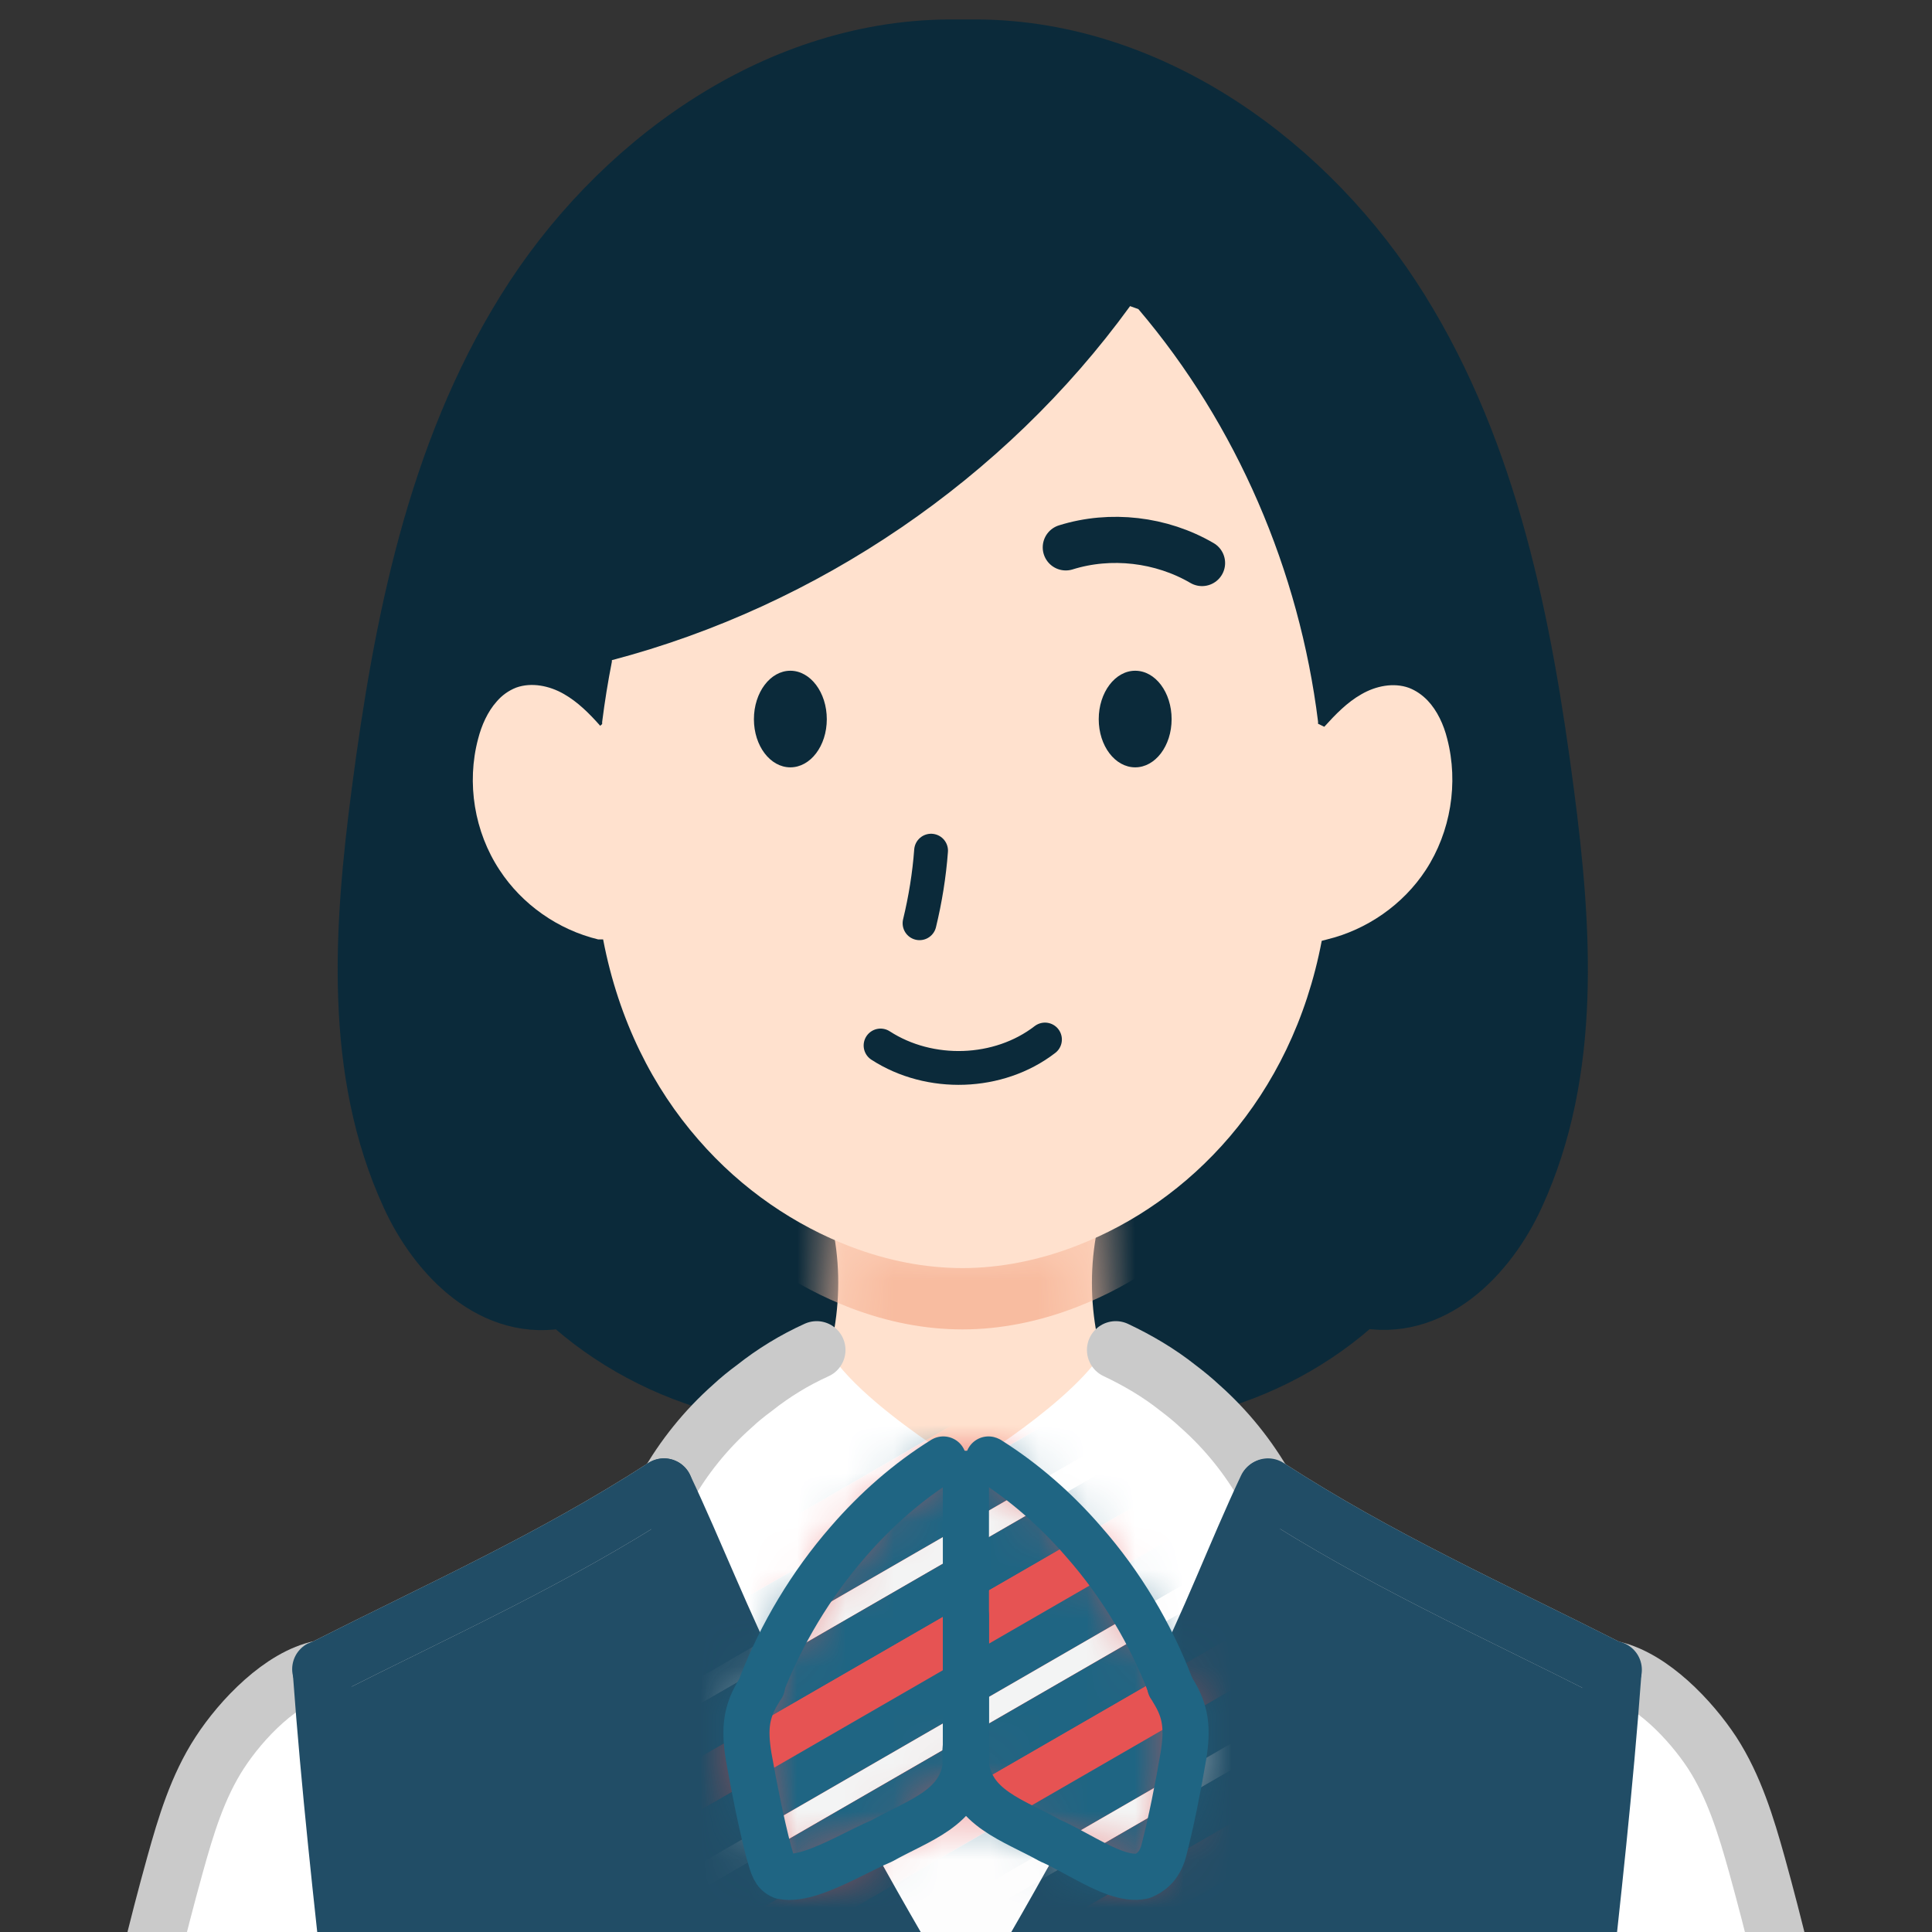 <?xml version="1.0" encoding="utf-8"?>
<svg xmlns="http://www.w3.org/2000/svg" width="40" height="40" viewBox="0 0 40 40" fill="none">
<rect x="0" y="0" width="40" height="40" fill="#333333" stroke="none"/>
<g clip-path="url(#clip0_979_43628)">
<path d="M15.552 28.346C15.39 28.465 15.237 28.589 15.094 28.728L15.07 28.699C13.809 28.384 12.635 27.758 11.694 26.889C10.223 27.214 9.054 25.992 8.49 24.76C7.301 22.177 7.507 19.211 7.874 16.409C8.328 12.942 9.015 9.413 10.878 6.424C12.74 3.426 15.996 1.038 19.611 1H20.26C23.875 1.033 27.127 3.426 28.989 6.419C30.851 9.409 31.538 12.937 31.992 16.404C32.36 19.211 32.565 22.172 31.376 24.755C30.813 25.987 29.643 27.209 28.172 26.884C27.236 27.753 26.062 28.379 24.801 28.689L24.777 28.718C24.629 28.584 24.477 28.46 24.319 28.341C23.923 28.026 15.939 28.026 15.543 28.341L15.552 28.346Z" fill="#0B2A3A" stroke="#0B2A3A" stroke-width="1.194"/>
<path d="M23.464 29.554H23.584C23.584 30.924 23.202 32.233 22.485 33.503L19.931 38.005L17.381 33.503C16.665 32.237 16.288 30.929 16.278 29.558H16.503C17.281 28.312 17.543 26.761 17.219 25.328L17.29 25.147C18.178 25.481 19.081 25.653 19.936 25.653C20.79 25.653 21.75 25.476 22.657 25.118L22.743 25.333C22.419 26.765 22.681 28.317 23.459 29.558L23.464 29.554Z" fill="#FFE1CE"/>
<mask id="mask0_979_43628" style="mask-type:alpha" maskUnits="userSpaceOnUse" x="16" y="25" width="8" height="14">
<path d="M23.464 29.554H23.583C23.583 30.924 23.201 32.233 22.485 33.503L19.931 38.005L17.381 33.503C16.665 32.237 16.287 30.929 16.278 29.558H16.502C17.281 28.312 17.543 26.761 17.218 25.328L17.29 25.147C18.178 25.481 19.081 25.653 19.935 25.653C20.79 25.653 21.75 25.476 22.657 25.118L22.743 25.333C22.418 26.765 22.681 28.317 23.459 29.558L23.464 29.554Z" fill="#FFE1CE"/>
</mask>
<g mask="url(#mask0_979_43628)">
<path d="M12.424 16.298L12.467 16.26V16.217C12.52 15.797 12.587 15.382 12.668 14.971V14.938C16.932 13.816 20.799 11.184 23.397 7.608L23.569 7.67C25.608 10.067 26.902 13.09 27.288 16.212V16.255L27.417 16.317C27.647 16.064 27.89 15.811 28.186 15.644C28.482 15.472 28.85 15.396 29.17 15.511C29.318 15.568 29.447 15.659 29.556 15.773C29.757 15.983 29.891 16.274 29.962 16.566C30.201 17.483 30.034 18.495 29.518 19.283C29.05 19.999 28.301 20.519 27.475 20.72L27.365 20.749C26.739 24.038 24.595 26.168 22.318 27.051C21.52 27.366 20.699 27.524 19.93 27.524C19.162 27.524 18.388 27.376 17.61 27.08C16.473 26.645 15.366 25.91 14.458 24.864C13.527 23.8 12.811 22.41 12.486 20.72H12.386C11.555 20.519 10.81 19.999 10.342 19.283C9.822 18.495 9.655 17.483 9.898 16.566C9.97 16.289 10.094 16.007 10.28 15.797C10.39 15.668 10.529 15.568 10.686 15.506C11.006 15.391 11.379 15.468 11.675 15.639C11.961 15.802 12.2 16.041 12.42 16.289L12.424 16.298Z" fill="#F8BCA0"/>
</g>
<path d="M12.425 15.028L12.467 14.99V14.947C12.52 14.527 12.587 14.112 12.668 13.701V13.668C16.932 12.546 20.8 9.915 23.397 6.338L23.569 6.4C25.608 8.797 26.902 11.82 27.289 14.942V14.985L27.418 15.047C27.647 14.794 27.89 14.541 28.186 14.374C28.482 14.202 28.85 14.126 29.17 14.241C29.318 14.298 29.447 14.389 29.557 14.503C29.757 14.713 29.891 15.005 29.963 15.296C30.201 16.212 30.034 17.225 29.519 18.013C29.051 18.729 28.301 19.249 27.475 19.45L27.365 19.479C26.74 22.768 24.596 24.898 22.318 25.781C21.521 26.096 20.699 26.254 19.931 26.254C19.162 26.254 18.388 26.106 17.61 25.81C16.474 25.375 15.366 24.64 14.459 23.595C13.528 22.53 12.811 21.14 12.487 19.45H12.386C11.556 19.249 10.811 18.729 10.343 18.013C9.822 17.225 9.655 16.212 9.899 15.296C9.97 15.019 10.094 14.737 10.281 14.527C10.39 14.398 10.529 14.298 10.687 14.236C11.006 14.121 11.379 14.198 11.675 14.369C11.961 14.532 12.2 14.771 12.42 15.019L12.425 15.028Z" fill="#FFE1CE"/>
<path d="M23.503 13.887C23.922 13.887 24.257 14.336 24.257 14.89C24.257 15.444 23.918 15.887 23.503 15.887C23.087 15.887 22.748 15.444 22.748 14.89C22.748 14.336 23.087 13.887 23.503 13.887Z" fill="#0B2A3A"/>
<path d="M16.363 13.887C16.779 13.887 17.118 14.336 17.118 14.89C17.118 15.444 16.779 15.887 16.363 15.887C15.948 15.887 15.609 15.444 15.609 14.89C15.609 14.336 15.948 13.887 16.363 13.887Z" fill="#0B2A3A"/>
<path d="M24.887 11.657C24.047 11.166 22.996 11.042 22.066 11.333" stroke="#0B2A3A" stroke-width="0.955" stroke-miterlimit="10" stroke-linecap="round"/>
<path d="M19.277 17.612C19.239 18.118 19.158 18.619 19.038 19.115" stroke="#0B2A3A" stroke-width="0.7" stroke-miterlimit="10" stroke-linecap="round"/>
<path d="M18.231 21.646C19.248 22.305 20.676 22.262 21.635 21.522" stroke="#0B2A3A" stroke-width="0.7" stroke-miterlimit="10" stroke-linecap="round"/>
<path d="M22.19 38.998C21.512 40.216 20.811 41.41 20.09 42.599H19.913C19.197 41.405 18.49 40.216 17.812 38.998C17.716 38.822 17.616 38.645 17.521 38.473C17.798 38.34 18.055 38.196 18.265 38.11C19.044 37.676 19.903 37.437 20.008 36.525C20.113 37.437 20.978 37.676 21.756 38.11C21.971 38.201 22.224 38.349 22.486 38.488C22.391 38.664 22.3 38.831 22.2 38.998H22.19Z" fill="#FDFDFD"/>
<path d="M26.305 31.029C25.68 32.352 25.035 33.669 24.357 34.973L24.286 35.016C24.267 34.982 24.247 34.949 24.224 34.916H24.233C23.827 33.841 23.216 32.815 22.438 31.927C21.874 31.272 21.215 30.695 20.499 30.241L20.729 29.888C21.33 29.477 22.156 28.847 22.638 28.255C22.724 28.154 22.801 28.054 22.858 27.954H23.097C23.55 28.164 23.99 28.417 24.386 28.737C24.544 28.856 24.692 28.976 24.84 29.114C25.384 29.596 25.852 30.174 26.21 30.814C26.239 30.857 26.258 30.9 26.282 30.938L26.315 30.995C26.315 30.995 26.31 31.019 26.301 31.029H26.305Z" fill="white"/>
<path d="M15.768 34.906H15.777C15.753 34.949 15.734 34.983 15.71 35.016L15.639 34.973C14.97 33.674 14.321 32.366 13.695 31.039C13.695 31.02 13.691 31.015 13.676 30.996L13.71 30.938C13.734 30.895 13.753 30.852 13.781 30.814C14.139 30.174 14.607 29.601 15.152 29.114C15.3 28.981 15.453 28.856 15.61 28.737C16.006 28.422 16.446 28.154 16.899 27.949H17.138C17.157 27.983 17.162 27.997 17.181 28.021C17.229 28.097 17.286 28.169 17.348 28.245C17.902 28.942 18.943 29.678 19.54 30.074L19.521 30.217C18.79 30.671 18.122 31.258 17.549 31.922C16.78 32.805 16.164 33.837 15.753 34.901L15.768 34.906Z" fill="white"/>
<path d="M23.101 27.95C23.554 28.164 23.994 28.422 24.39 28.737C24.547 28.856 24.695 28.976 24.843 29.114C25.387 29.596 25.855 30.174 26.213 30.814C26.242 30.857 26.261 30.899 26.285 30.938" stroke="#CACACA" stroke-width="1.194" stroke-miterlimit="10" stroke-linecap="round"/>
<path d="M16.908 27.95C16.454 28.155 16.015 28.422 15.619 28.737C15.457 28.856 15.304 28.98 15.161 29.114C14.617 29.596 14.149 30.174 13.791 30.814C13.762 30.857 13.743 30.899 13.719 30.938" stroke="#CACACA" stroke-width="1.194" stroke-miterlimit="10" stroke-linecap="round"/>
<path d="M39.206 54.641H39.249C40.17 61.354 40.829 68.106 41.321 75.02C41.483 75.846 41.483 76.667 41.651 77.493C42.076 79.365 41.226 80.669 39.898 81.49C38.652 82.259 36.995 82.612 35.563 82.626L35.353 82.636C35.128 77.193 34.522 71.783 33.443 66.468C33.19 65.213 32.913 63.966 32.607 62.725C30.597 53.509 32.703 43.921 33.381 34.644L33.4 34.572C34.197 34.758 35.009 35.613 35.453 36.291C35.907 36.993 36.155 37.805 36.379 38.612C37.831 43.845 38.528 49.255 39.206 54.646V54.641Z" fill="white"/>
<path d="M0.101 81.489C-1.226 80.668 -2.076 79.365 -1.651 77.493C-1.489 76.672 -1.489 75.846 -1.322 75.019C-0.825 68.101 -0.166 61.349 0.75 54.631H0.793C1.471 49.25 2.168 43.84 3.625 38.606C3.849 37.8 4.097 36.988 4.551 36.286C4.995 35.593 5.836 34.715 6.647 34.557L6.666 34.643C7.344 43.921 9.45 53.509 7.44 62.724C7.134 63.971 6.853 65.222 6.604 66.477C5.525 71.792 4.919 77.197 4.699 82.64L4.446 82.631C3.014 82.616 1.352 82.263 0.11 81.494L0.101 81.489Z" fill="white"/>
<path d="M33.315 34.553C33.343 34.553 33.367 34.563 33.396 34.572L33.377 34.644C32.699 43.921 30.593 53.509 32.603 62.725C32.909 63.966 33.19 65.212 33.439 66.468L33.315 66.492C29.428 68.163 25.231 69.118 20.943 69.271C20.661 68.827 20.284 68.383 19.997 67.939C19.711 68.383 19.339 68.827 19.052 69.271C14.769 69.118 10.572 68.168 6.68 66.492L6.599 66.473C6.848 65.217 7.129 63.966 7.435 62.72C9.445 53.504 7.339 43.916 6.661 34.639L6.642 34.553C6.642 34.553 6.666 34.553 6.676 34.548C9.149 33.297 11.422 32.285 13.742 30.786L13.781 30.805C13.752 30.848 13.733 30.891 13.709 30.929L13.676 30.986C13.676 30.986 13.695 31.01 13.695 31.029C14.32 32.352 14.97 33.66 15.638 34.964L15.71 35.007C15.452 35.422 15.404 35.775 15.5 36.358C15.614 37.002 15.753 37.704 15.915 38.33C16.006 38.645 16.034 38.769 16.197 38.836C16.536 38.908 17.042 38.693 17.51 38.464C17.605 38.64 17.706 38.817 17.801 38.994C18.479 40.211 19.186 41.405 19.902 42.594H20.079C20.8 41.4 21.506 40.211 22.18 38.994C22.275 38.827 22.371 38.655 22.466 38.483C22.886 38.707 23.316 38.908 23.645 38.836C23.808 38.769 23.989 38.645 24.08 38.33C24.242 37.704 24.381 37.002 24.491 36.358C24.586 35.771 24.538 35.422 24.28 35.007L24.352 34.964C25.03 33.665 25.675 32.347 26.3 31.02C26.305 31.015 26.305 30.996 26.315 30.986L26.281 30.929C26.257 30.886 26.238 30.843 26.21 30.805L26.248 30.786C28.564 32.285 30.836 33.297 33.31 34.548L33.315 34.553ZM21.072 46.49C21.072 45.898 20.59 45.416 19.997 45.416C19.405 45.416 18.923 45.898 18.923 46.49C18.923 47.082 19.405 47.565 19.997 47.565C20.59 47.565 21.072 47.082 21.072 46.49ZM21.072 51.981C21.072 51.389 20.59 50.907 19.997 50.907C19.405 50.907 18.923 51.389 18.923 51.981C18.923 52.573 19.405 53.056 19.997 53.056C20.59 53.056 21.072 52.573 21.072 51.981ZM21.072 57.472C21.072 56.88 20.59 56.398 19.997 56.398C19.405 56.398 18.923 56.88 18.923 57.472C18.923 58.064 19.405 58.547 19.997 58.547C20.59 58.547 21.072 58.069 21.072 57.472ZM21.072 62.963C21.072 62.371 20.59 61.889 19.997 61.889C19.405 61.889 18.923 62.371 18.923 62.963C18.923 63.556 19.405 64.043 19.997 64.043C20.59 64.043 21.072 63.56 21.072 62.963ZM15.595 42.828V41.362C15.595 41.099 15.38 40.885 15.118 40.885H10.424C10.161 40.885 9.946 41.099 9.946 41.362V42.828C9.946 43.09 10.161 43.305 10.424 43.305H15.118C15.38 43.305 15.595 43.09 15.595 42.828Z" fill="#214D66"/>
<path d="M26.253 30.791C28.569 32.29 30.842 33.302 33.315 34.553C33.344 34.553 33.368 34.563 33.396 34.572C34.194 34.759 35.005 35.613 35.45 36.291C35.903 36.993 36.151 37.805 36.376 38.612C37.827 43.845 38.525 49.255 39.203 54.646C39.212 54.718 39.222 54.794 39.231 54.87" stroke="#CACACA" stroke-width="1.194" stroke-miterlimit="10" stroke-linecap="round"/>
<path d="M26.253 30.791C28.569 32.29 30.842 33.302 33.315 34.553C33.344 34.553 33.368 34.563 33.396 34.572" stroke="#214D66" stroke-width="1.194" stroke-miterlimit="10" stroke-linecap="round"/>
<path d="M13.747 30.791C11.426 32.29 9.153 33.302 6.68 34.553C6.67 34.553 6.656 34.553 6.646 34.558C5.835 34.72 4.999 35.594 4.55 36.286C4.092 36.988 3.848 37.8 3.624 38.607C2.168 43.84 1.47 49.25 0.792 54.641C0.783 54.713 0.773 54.789 0.764 54.865" stroke="#CACACA" stroke-width="1.194" stroke-linecap="round" stroke-linejoin="round"/>
<path d="M13.747 30.791C11.426 32.29 9.153 33.302 6.68 34.553C6.67 34.553 6.656 34.553 6.646 34.558" stroke="#214D66" stroke-width="1.194" stroke-linecap="round" stroke-linejoin="round"/>
<path d="M22.476 38.492C22.381 38.664 22.29 38.836 22.19 39.003C21.512 40.221 20.81 41.415 20.089 42.604" stroke="#214D66" stroke-width="1.194" stroke-miterlimit="10" stroke-linecap="round"/>
<path d="M26.234 30.804C25.608 32.127 25.034 33.67 24.356 34.973" stroke="#214D66" stroke-width="1.194" stroke-miterlimit="10" stroke-linecap="round"/>
<path d="M17.515 38.473C17.61 38.65 17.71 38.827 17.806 38.999C18.484 40.216 19.191 41.41 19.907 42.599" stroke="#214D66" stroke-width="1.194" stroke-miterlimit="10" stroke-linecap="round"/>
<path d="M13.747 30.791C14.373 32.114 14.974 33.67 15.643 34.973" stroke="#214D66" stroke-width="1.194" stroke-miterlimit="10" stroke-linecap="round"/>
<path d="M6.661 34.644C7.339 43.921 9.445 53.509 7.435 62.725C7.129 63.971 6.848 65.222 6.599 66.478C5.52 71.792 4.914 77.197 4.694 82.641C4.565 85.711 4.561 88.796 4.661 91.871C4.9 99.458 5.769 107.04 7.024 114.436C7.225 115.539 7.64 116.857 8.676 117.091C9.464 117.316 10.257 117.521 11.059 117.698C13.957 118.352 16.932 118.686 19.902 118.696H20.174C23.201 118.681 26.234 118.333 29.189 117.655C29.92 117.483 30.65 117.301 31.376 117.091C32.412 116.857 32.828 115.544 33.028 114.436C34.284 107.04 35.153 99.458 35.392 91.875C35.492 88.796 35.487 85.711 35.358 82.641C35.134 77.197 34.528 71.787 33.448 66.473C33.195 65.217 32.918 63.971 32.613 62.73C30.603 53.514 32.708 43.926 33.386 34.649" stroke="#214D66" stroke-width="1.194" stroke-linecap="round" stroke-linejoin="round"/>
<path d="M20.504 30.237C20.504 30.237 20.504 30.237 20.499 30.237C20.49 30.227 20.48 30.227 20.47 30.217L20.002 30.513H19.997V30.518L20.465 30.222C20.465 30.222 20.485 30.226 20.494 30.241H20.499C21.216 30.694 21.875 31.272 22.438 31.926C23.216 32.809 23.827 33.841 24.233 34.906H24.223C24.247 34.949 24.266 34.982 24.285 35.016C24.543 35.436 24.591 35.784 24.495 36.367C24.386 37.011 24.243 37.714 24.085 38.339C23.995 38.654 23.818 38.778 23.651 38.845C23.321 38.917 22.891 38.716 22.471 38.492C22.209 38.358 21.96 38.205 21.741 38.114C20.965 37.682 20.105 37.443 19.994 36.54C19.881 37.44 19.029 37.679 18.255 38.111C18.045 38.197 17.787 38.334 17.51 38.468C17.037 38.697 16.536 38.913 16.197 38.841C16.035 38.774 16.006 38.649 15.915 38.334C15.753 37.709 15.615 37.007 15.5 36.362C15.405 35.78 15.453 35.426 15.71 35.011C15.729 34.978 15.753 34.94 15.777 34.907H15.767C16.178 33.832 16.794 32.805 17.563 31.917C18.136 31.254 18.804 30.666 19.535 30.212L19.554 30.07C19.826 30.256 20.18 30.256 20.456 30.07C20.538 30.012 20.637 29.955 20.733 29.883L20.504 30.237ZM19.994 36.182C19.986 36.29 19.986 36.39 19.994 36.484C20.003 36.39 20.003 36.29 19.994 36.182Z" fill="#E65353"/>
<mask id="mask1_979_43628" style="mask-type:alpha" maskUnits="userSpaceOnUse" x="15" y="29" width="10" height="10">
<path d="M20.503 30.237C20.503 30.237 20.503 30.237 20.499 30.237C20.489 30.227 20.48 30.227 20.47 30.217L20.003 30.513H19.998V30.518L20.465 30.222C20.468 30.223 20.485 30.227 20.494 30.241C20.494 30.241 20.494 30.241 20.499 30.241C21.215 30.694 21.874 31.272 22.437 31.926C23.215 32.809 23.826 33.841 24.232 34.906H24.223C24.247 34.949 24.266 34.982 24.285 35.016C24.543 35.436 24.59 35.784 24.495 36.367C24.385 37.011 24.242 37.714 24.085 38.339C23.994 38.654 23.817 38.778 23.65 38.845C23.321 38.917 22.89 38.716 22.47 38.492C22.208 38.358 21.959 38.205 21.74 38.114C20.965 37.682 20.105 37.443 19.995 36.54C19.882 37.439 19.028 37.678 18.255 38.11C18.044 38.196 17.786 38.334 17.509 38.468C17.037 38.697 16.536 38.912 16.197 38.841C16.035 38.774 16.005 38.649 15.915 38.334C15.752 37.709 15.614 37.007 15.5 36.362C15.404 35.78 15.452 35.426 15.71 35.011C15.729 34.978 15.752 34.94 15.776 34.907H15.767C16.178 33.832 16.793 32.805 17.562 31.917C18.135 31.254 18.803 30.666 19.534 30.212L19.553 30.07C19.825 30.256 20.179 30.256 20.456 30.07C20.537 30.012 20.637 29.955 20.733 29.883L20.503 30.237ZM19.995 36.182C19.986 36.29 19.986 36.39 19.995 36.484C20.003 36.39 20.003 36.29 19.995 36.182Z" fill="#E65353"/>
</mask>
<g mask="url(#mask1_979_43628)">
<rect x="1.068" y="29.797" width="27.694" height="0.955" transform="rotate(-30 1.068 29.797)" fill="#1F6583"/>
<rect x="1.545" y="30.624" width="27.694" height="0.477" transform="rotate(-30 1.545 30.624)" fill="#F3F4F4"/>
<rect x="1.784" y="31.037" width="27.694" height="0.955" transform="rotate(-30 1.784 31.037)" fill="#1F6583"/>
<rect x="2.261" y="31.864" width="27.694" height="0.955" transform="rotate(-30 2.261 31.864)" fill="#E65353"/>
<rect x="2.739" y="32.691" width="27.694" height="0.955" transform="rotate(-30 2.739 32.691)" fill="#1F6583"/>
<rect x="3.217" y="33.519" width="27.694" height="0.477" transform="rotate(-30 3.217 33.519)" fill="#F3F4F4"/>
<rect x="3.455" y="33.932" width="27.694" height="0.955" transform="rotate(-30 3.455 33.932)" fill="#1F6583"/>
<rect x="3.933" y="34.759" width="27.694" height="0.955" transform="rotate(-30 3.933 34.759)" fill="#E65353"/>
<rect x="4.41" y="35.586" width="27.694" height="0.955" transform="rotate(-30 4.41 35.586)" fill="#1F6583"/>
<rect x="4.888" y="36.413" width="27.694" height="0.477" transform="rotate(-30 4.888 36.413)" fill="#F3F4F4"/>
<rect x="5.126" y="36.827" width="27.694" height="0.955" transform="rotate(-30 5.126 36.827)" fill="#1F6583"/>
<rect x="5.604" y="37.654" width="27.694" height="0.955" transform="rotate(-30 5.604 37.654)" fill="#E65353"/>
<rect x="6.082" y="38.481" width="27.694" height="0.955" transform="rotate(-30 6.082 38.481)" fill="#1F6583"/>
<rect x="6.559" y="39.308" width="27.694" height="0.477" transform="rotate(-30 6.559 39.308)" fill="#F3F4F4"/>
<rect x="6.798" y="39.721" width="27.694" height="0.955" transform="rotate(-30 6.798 39.721)" fill="#1F6583"/>
<rect x="7.275" y="40.548" width="27.694" height="0.955" transform="rotate(-30 7.275 40.548)" fill="#E65353"/>
<rect x="7.753" y="41.375" width="27.694" height="0.955" transform="rotate(-30 7.753 41.375)" fill="#1F6583"/>
<rect x="8.23" y="42.202" width="27.694" height="0.477" transform="rotate(-30 8.23 42.202)" fill="#F3F4F4"/>
<rect x="8.469" y="42.616" width="27.694" height="0.955" transform="rotate(-30 8.469 42.616)" fill="#1F6583"/>
<rect x="8.947" y="43.443" width="27.694" height="0.955" transform="rotate(-30 8.947 43.443)" fill="#E65353"/>
<rect x="9.424" y="44.27" width="27.694" height="0.955" transform="rotate(-30 9.424 44.27)" fill="#1F6583"/>
<rect x="9.901" y="45.097" width="27.694" height="0.477" transform="rotate(-30 9.901 45.097)" fill="#F3F4F4"/>
<rect x="10.14" y="45.51" width="27.694" height="0.955" transform="rotate(-30 10.14 45.51)" fill="#1F6583"/>
<rect x="10.618" y="46.337" width="27.694" height="0.955" transform="rotate(-30 10.618 46.337)" fill="#E65353"/>
<rect x="11.095" y="47.165" width="27.694" height="0.955" transform="rotate(-30 11.095 47.165)" fill="#1F6583"/>
<rect x="11.572" y="47.992" width="27.694" height="0.477" transform="rotate(-30 11.572 47.992)" fill="#F3F4F4"/>
<rect x="11.811" y="48.405" width="27.694" height="0.955" transform="rotate(-30 11.811 48.405)" fill="#1F6583"/>
<rect x="12.289" y="49.232" width="27.694" height="0.955" transform="rotate(-30 12.289 49.232)" fill="#E65353"/>
<rect x="12.766" y="50.059" width="27.694" height="0.955" transform="rotate(-30 12.766 50.059)" fill="#1F6583"/>
<rect x="13.244" y="50.886" width="27.694" height="0.477" transform="rotate(-30 13.244 50.886)" fill="#F3F4F4"/>
<rect x="13.483" y="51.3" width="27.694" height="0.955" transform="rotate(-30 13.483 51.3)" fill="#1F6583"/>
<rect x="13.96" y="52.127" width="27.694" height="0.955" transform="rotate(-30 13.96 52.127)" fill="#E65353"/>
</g>
<path d="M20.466 30.217C20.466 30.217 20.485 30.222 20.494 30.236C20.494 30.236 20.494 30.236 20.499 30.236C21.215 30.69 21.874 31.268 22.438 31.922C23.216 32.805 23.827 33.837 24.233 34.901" stroke="#1F6583" stroke-width="0.955" stroke-linecap="round" stroke-linejoin="round"/>
<path d="M19.53 30.217C18.799 30.671 18.131 31.258 17.558 31.922C16.789 32.805 16.173 33.837 15.762 34.901" stroke="#1F6583" stroke-width="0.955" stroke-linecap="round" stroke-linejoin="round"/>
<path d="M19.998 33.459C19.998 34.414 19.998 35.364 19.998 36.095C19.998 36.109 19.998 36.124 19.998 36.138C20.012 36.281 20.012 36.41 19.998 36.529C19.893 37.441 19.033 37.68 18.255 38.115C18.045 38.201 17.787 38.339 17.51 38.473C17.038 38.702 16.536 38.917 16.197 38.845C16.035 38.778 16.006 38.654 15.915 38.339C15.753 37.714 15.615 37.012 15.5 36.367C15.405 35.785 15.452 35.431 15.71 35.016C15.729 34.982 15.753 34.944 15.777 34.911" stroke="#1F6583" stroke-width="0.955" stroke-linecap="round" stroke-linejoin="round"/>
<path d="M19.998 30.513V33.455C19.998 34.41 19.998 35.365 19.998 36.09C19.998 36.105 19.998 36.119 19.998 36.133C19.983 36.277 19.983 36.406 19.998 36.525C20.103 37.437 20.967 37.676 21.745 38.11C21.96 38.201 22.213 38.349 22.476 38.487C22.896 38.712 23.326 38.917 23.655 38.841C23.817 38.774 23.999 38.65 24.09 38.335C24.252 37.709 24.39 37.007 24.5 36.363C24.596 35.775 24.548 35.427 24.29 35.011C24.271 34.978 24.252 34.944 24.228 34.911" stroke="#1F6583" stroke-width="0.955" stroke-linecap="round" stroke-linejoin="round"/>
</g>
<defs>
<clipPath id="clip0_979_43628">
<rect width="40" height="40" fill="white"/>
</clipPath>
</defs>
</svg>